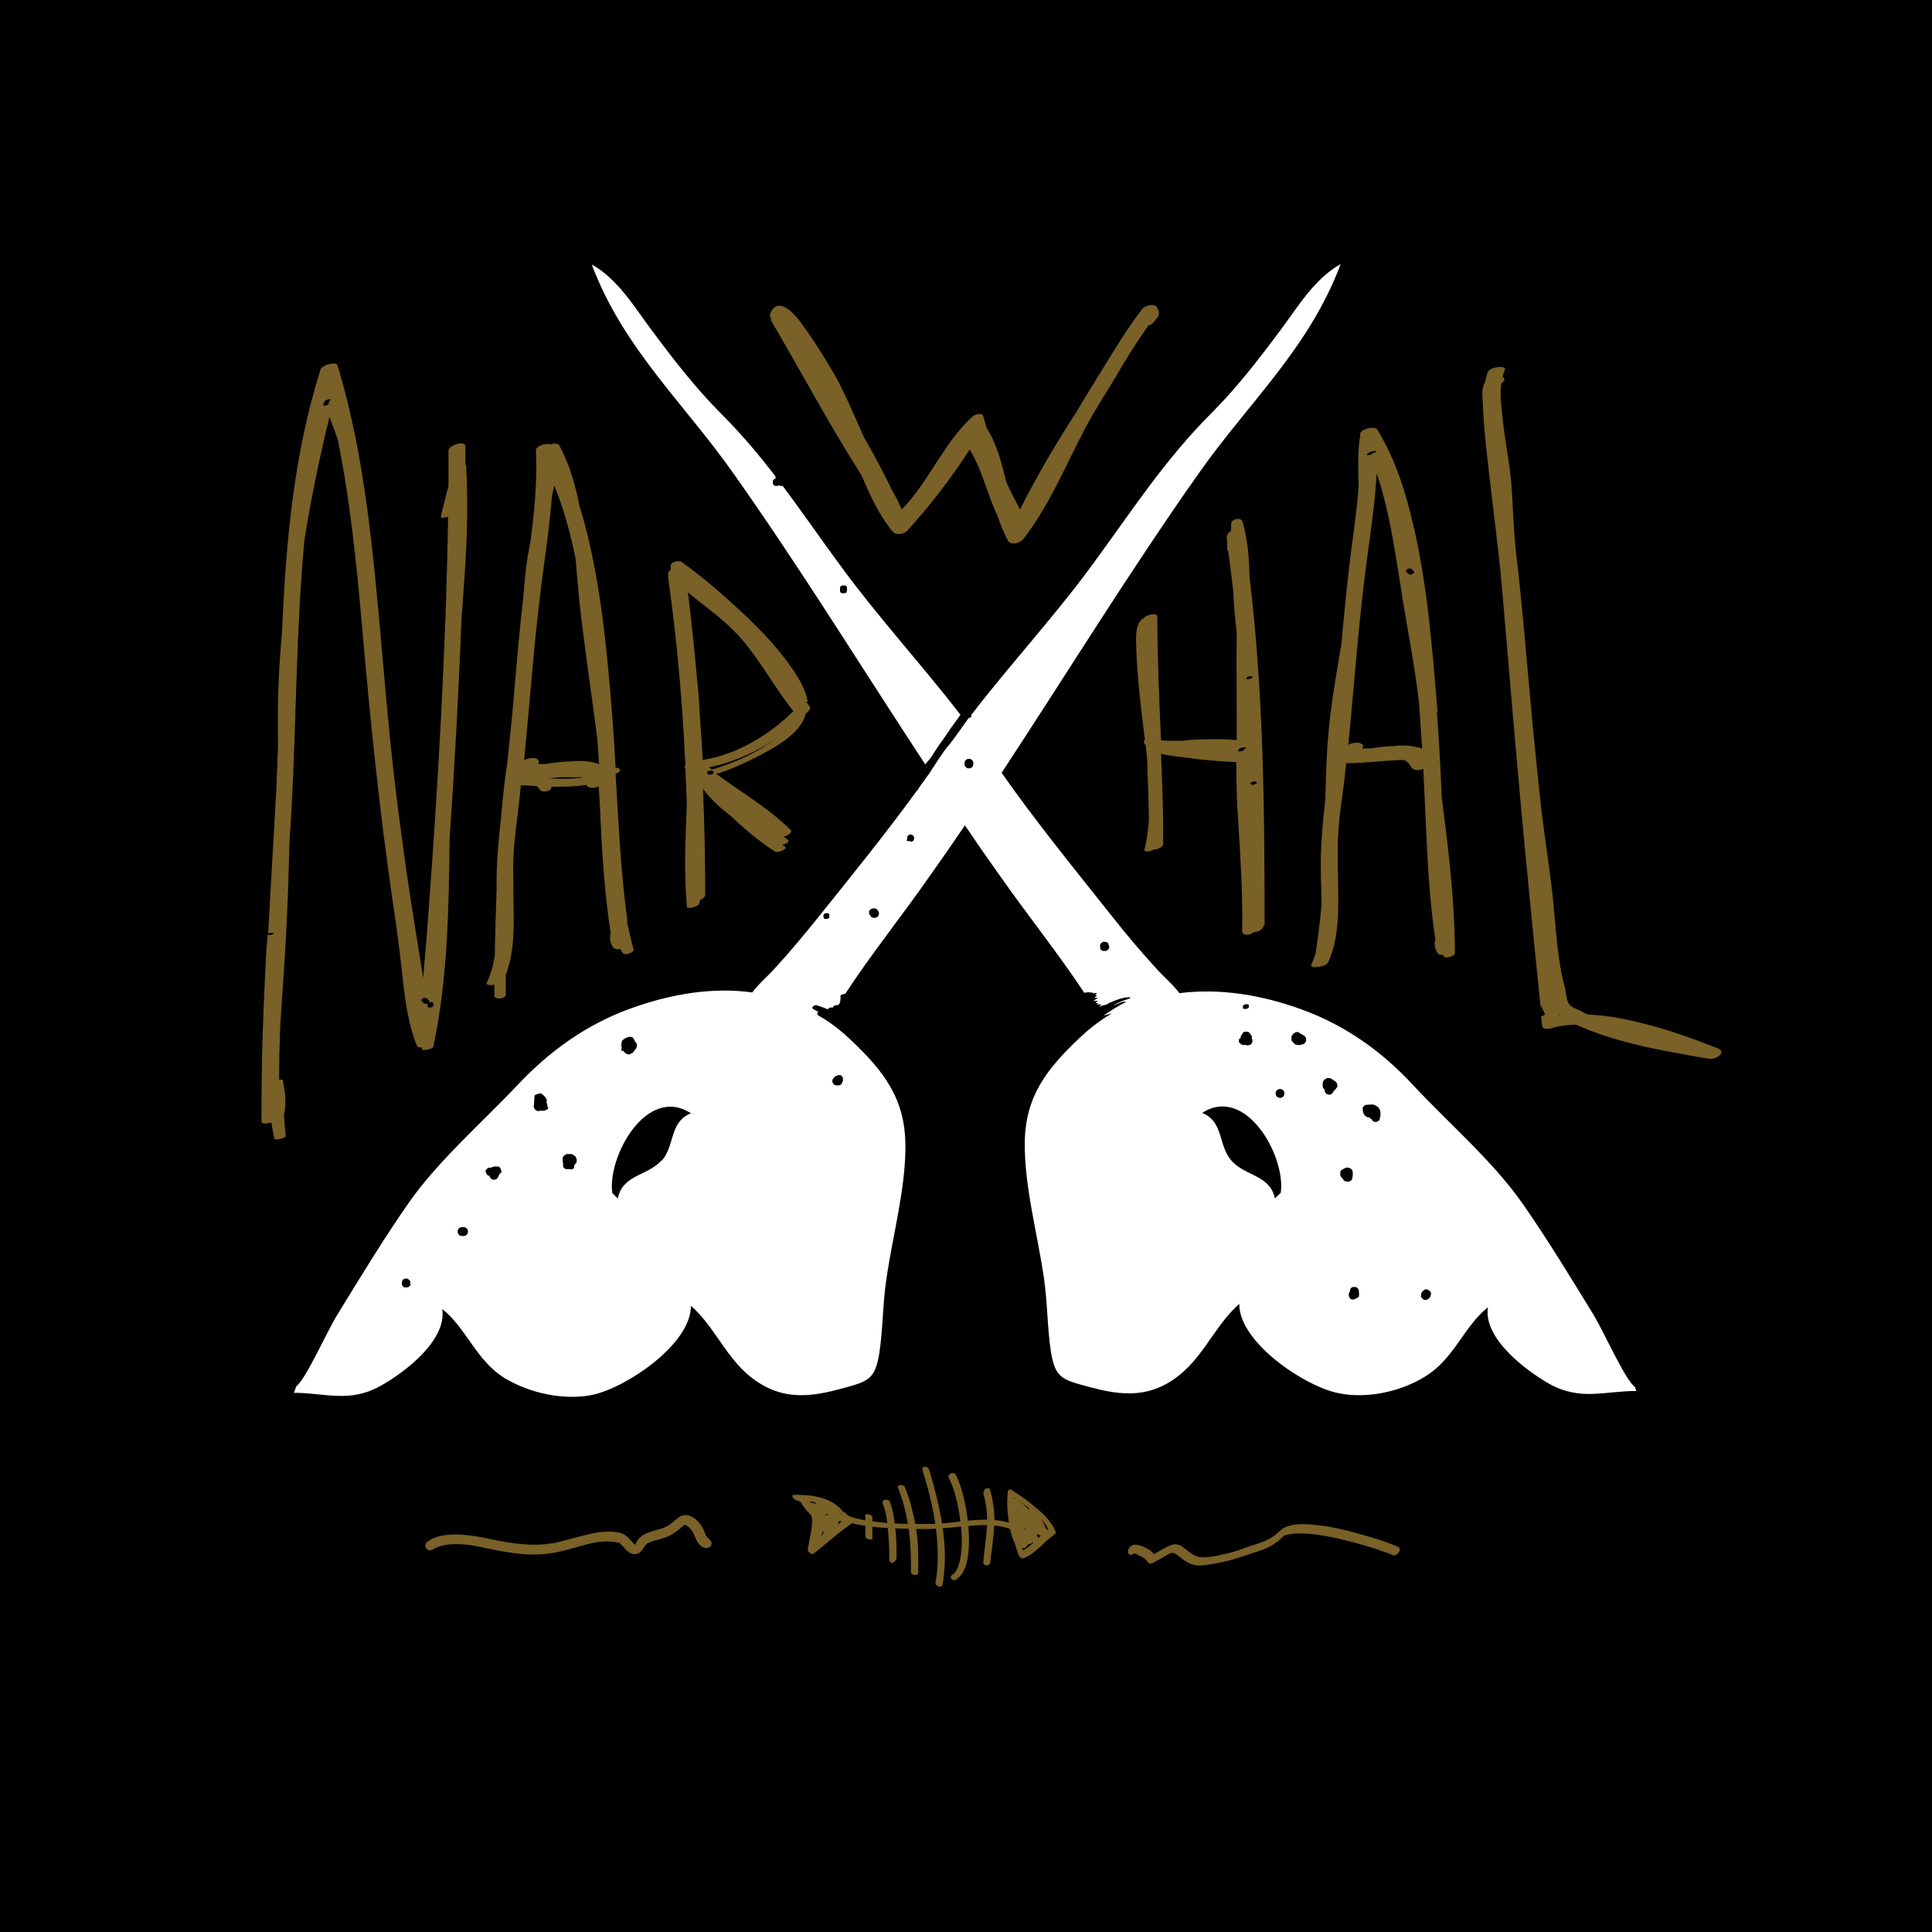 <?xml version="1.0" encoding="UTF-8"?>
<svg id="Layer_2" xmlns="http://www.w3.org/2000/svg" version="1.1" viewBox="0 0 526 526">
  <!-- Generator: Adobe Illustrator 29.6.1, SVG Export Plug-In . SVG Version: 2.1.1 Build 9)  -->
  <defs>
    <style>
      .st0 {
        fill: #fff;
      }

      .st1 {
        fill: #796127;
      }
    </style>
  </defs>
  <g id="Layer_1-2">
    <rect width="526" height="526"/>
    <g>
      <path class="st0" d="M225.8,275.5c0,0,.2,0,.2,0,0,0-.2,0-.2,0,0,0,0,0,0,.1Z"/>
      <path class="st0" d="M296.4,272h0s0,0,0,0h0Z"/>
      <path class="st0" d="M261.4,194.5c-10.4-13.5-22.1-26.2-32.3-40.1-5.6-7.6-10.6-14.9-16-22.1-.1,0-.3,0-.4,0-.2,0-.4,0-.6-.2,0,0-.1,0-.2.1,0,0,0,0,0,0,0,0,0,0,0,0,0,0-.2,0-.2.1h0c-.2,0-.3,0-.6,0,0,0-.2,0-.2-.1h0s-.2-.1-.2-.1h0c-.1-.1-.2-.3-.3-.5h0c0-.1,0-.2,0-.3h0c0-.2,0-.4.1-.5v-.2c.3-.1.4-.2.6-.2h0c0-.1,0-.3,0-.4,0,0,0-.2.1-.2h0s0,0,0,0c-4.5-5.9-9.4-11.7-14.9-17.2-6.9-6.9-13-14.8-18.8-22.6-4.6-6.1-9.2-14-16.4-18,8.6,22.9,25.2,37.8,38.8,57.2,18.1,25.6,34.7,52.6,52,78.9.5-.6,1-1.2,1.5-1.8.2-.2,2.1-3.4,3.1-4.6,1.6-2.4,3.3-4.8,5-7.1h0ZM230.6,160.6c0,.2,0,.3-.1.5v.2c-.3.1-.4.2-.6.2,0,0-.2,0-.3,0-.1,0-.3,0-.4,0-.1,0-.2-.1-.3-.2-.1,0-.2-.2-.2-.3,0-.1,0-.2,0-.4v-.3c0-.2,0-.3.1-.5v-.2c.3-.1.4-.2.6-.2,0,0,.2,0,.3,0,.1,0,.3,0,.4,0,.1,0,.2.1.3.2.1,0,.2.2.2.3h0c0,0,0,0,0,0v.3h0v.3h0Z"/>
      <path class="st0" d="M246.6,184.9c0,.2,0,.3-.1.5v.2c-.3.1-.4.2-.6.2,0,0-.2,0-.3,0-.1,0-.3,0-.4,0,0,0-.2,0-.2-.1-.2,0-.3,0-.3-.1v-.2s0,0,0,0c0-.1,0-.2,0-.4v-.3c0-.2,0-.3.1-.5v-.2c.3-.1.4-.2.6-.2,0,0,.2,0,.3,0,.1,0,.3,0,.4,0,.1,0,.2.1.3.2.1,0,.2.2.2.3,0,.1,0,.2,0,.4v.3h0Z"/>
      <path class="st0" d="M445.2,377.7c-2.7-1.9-8.5-15-11.2-19.5-6.2-10.1-12.8-21-19.6-30.7-8-11.4-20.1-21.8-29.6-32-8.6-9.3-18.6-16.4-30.5-20.7-11-4-22.4-5.8-33.2-4.4-1.4-2-4.4-4.6-6.1-6.5-4.3-4.7-8.3-9.4-12.3-14.5-10-12.6-20.7-25.7-30-39,17.8-27.1,34.9-54.9,53.5-81.3,13.6-19.4,30.2-34.2,38.8-57.2-7.2,4-11.8,11.9-16.4,18-5.8,7.8-11.9,15.7-18.8,22.6-12.9,12.9-21.9,27-32.8,41.8-10.3,14-22.1,26.7-32.6,40.4,0,0,.1.2.1.3,0,.2-.3.4-.8.5-.3.4-4.2,6.1-5.9,8-.6.6-4.6,6.7-4.6,6.8-.9,1.2-1.7,2.4-2.6,3.6-.3.4-.6.9-.8,1.3,0,0-.1,0-.2.1-8.4,11.6-17.6,22.9-26.4,33.9-4.1,5.1-8,9.8-12.3,14.5-1.7,1.9-4.7,4.5-6.1,6.5-10.8-1.5-22.2.4-33.2,4.4-11.9,4.3-21.9,11.5-30.6,20.7-9.6,10.2-21.6,20.6-29.6,32-6.8,9.7-13.4,20.6-19.6,30.7-2.8,4.5-8.5,17.5-11.2,19.5-.2.6-.3,1.1-.6,1.7,8.7,0,15.2,2.9,23.8-2,6.6-3.7,17.9-12.4,16.6-20.8,6.6,5.2,9.2,14,17,18.8,6.8,4.1,16,6.1,23.7,4.6,9.1-1.8,27.1-13.8,27-24.3,7.5,6.6,10.2,16.5,19.9,21.8,6.7,3.7,13.5,2.8,20.6.9,7.7-2.1,9.6-2.4,10.8-9.8,1-6.6.9-13.4,1.9-20,1.7-12,5.3-24.7,5.2-36.7-.1-12.6-5.9-20.1-14.9-28.6-2.3-2.2-4.7-4.1-7.2-5.7,0,0,0,0,0,0-.4-.2-.8-.5-1.2-.7-.2-.1-.6-.3-.7-.6,0-.3.1-.5.3-.6-.4-.2-.8-.5-1.3-.7-.9-.5.2-1.3.9-1.1,1,.3,2,.7,3,1.1,0,0,0,0,0,0,0-.2.4-.5.8-.5.2,0,.4,0,.6,0h0c0,0,0-.1,0-.2.3-.4.9-.5,1.5-.5.1-.2.3-.5.4-.7.1-.6.2-1.1.1-1.7,0-.4.9-.6,1.3-.6,7.2-11,15.3-21,23.1-32.2,3.2-4.5,6.4-9.1,9.5-13.7,3.1,4.6,6.3,9.2,9.5,13.7,7.8,11.1,15.8,21,23,31.9.7-.2,1.5-.2,2.4,0,.1,0,.2.1,0,.2,0,0,0,0-.1,0,.4-.1,1.4-.3,1.1,0-.2.1-.3.3-.5.4.4,0,.7,0,.5.1-.2.2-.4.5-.7.7.2,0,1.3-.2.9,0-.4.4-1.7,1-.6.8.1,0,.9-.1.5.2s-.2.2-.4.4c.5,0,1,0,.6.2-.1,0-.2.2-.4.2,0,0,.2,0,.2,0,.2,0,1.5-.3.9.2,0,0,0,0,0,0,0,0,0,0,0,0-.1.1-.2.2-.3.4.2-.1.5-.2.7-.3,0,0,.7-.2,1-.2,1.6-.9,3.4-1.6,5.2-2,.2-.1.3-.1.1,0,.4,0,.8-.1,1.1-.1.9,0,0,.4-.3.5-1.3.4-2.6.9-3.8,1.6.1,0,.3,0,.3,0,.3-.2.6-.3.7-.3.4-.2.8-.4,1.2-.5.4-.1,1.6-.2.7.2-2.1,1-3.9,2.3-5.8,3.5l2.3-.6c-3,1.8-6,4-8.8,6.7-9,8.5-14.8,16-14.9,28.6-.1,12,3.5,24.8,5.2,36.7,1,6.6.9,13.4,1.9,20,1.2,7.4,3,7.7,10.8,9.8,7.1,1.9,13.9,2.8,20.6-.9,9.6-5.3,12.4-15.2,19.9-21.8-.1,10.5,17.9,22.5,27,24.3,7.8,1.6,17-.4,23.7-4.6,7.8-4.8,10.4-13.5,17-18.8-1.3,8.4,10,17,16.6,20.8,8.5,4.8,15.1,2,23.8,2-.2-.6-.4-1.1-.6-1.7h0ZM111.9,349.6c0,.1-.1.3-.2.4,0,0-.1,0-.2.1,0,0,0,0,0,0,0,.1-.2.2-.3.3,0,0,0,0,0,0-.1,0-.2.1-.3.1,0,0,0,0,0,0-.3,0-.4,0-.7,0,0,0-.2,0-.3-.1h0s-.2-.2-.2-.2h0c-.1-.1-.3-.4-.3-.5,0-.1,0-.2,0-.3,0-.2,0-.3.1-.5,0,0,0-.1,0-.2,0,0,.1-.2.2-.3,0,0,0,0,0,0,0,0,0,0,0,0,0,0,.2-.1.3-.2,0,0,0,0,0,0,0,0,0,0,0,0,0,0,0,0,0,0,.1,0,.2-.1.3-.1,0,0,0,0,0,0,0,0,0,0,0,0,.1,0,.2,0,.3,0h0c.2,0,.4,0,.6.2l.2.2c.2.1.2.3.3.5v.3c0,.2,0,.3,0,.5h0ZM126.2,336.5h-.4c-1.6,0-1.6-2.4,0-2.4h.4c1.6,0,1.6,2.4,0,2.4ZM136.6,319.1c-.1.9-.3,2.1,0,0,0,0-.1.1-.3.3,0,0-.2.1-.3.2,0,.2-.1.4-.3.6,0,.2-.2.5-.3.6-.2.2-.6.4-.9.4s-.6-.1-.9-.4c0,0-.2-.2-.2-.3,0,0,0,0,0,0,0,0-.1,0-.1-.1,0-.1,0-.2,0-.3h0c0,0-.1,0-.2,0-.2,0-.3-.1-.4-.2.2.2,0,0-.1-.1l-.2-.2v-.3c-.1,0-.2-.3-.2-.3v-.3s.2-.3.2-.3c0,0,.2-.2.2-.2,0,0,.2-.1.2-.2.1,0,.2-.1.3-.1,0,0,0,0,0,0,.2,0,.3,0,.5,0s0,0,.1,0h0c.3-.2,1-.4,1.3-.3.2,0,.4,0,.6,0h.3c0,.1.2.3.2.3l.2.2v.3c.1,0,.2.3.2.3,0,0,0,.3,0,.6,0,0,0,0,0,0h0ZM149.3,301.5c0,.3-.3.6-.6.7-.2,0-.4.2-.6.2s-.4,0-.6,0c-.1,0-.2,0-.4,0-.2,0-.3.1-.5.1-.3,0-.6-.1-.9-.4-.2-.2-.4-.6-.4-.9s0-.3.1-.5c0-.6,0-1.2.1-1.8,0-.2,0-.3,0-.5.1-.3.5-.5.8-.5,0,0,.1-.1.2-.1.1,0,.3-.1.5-.1.2,0,.4,0,.6.2.5.4,1,.8,1.2,1.4s0,.4,0,.6v.2c0,.1,0,.2.1.3,0,0,0,0,0,0,.1.3.2.6.1.9h0ZM157,316.2s0,0,0,.1c0,.2-.1.4-.3.5-.1.2-.2.3-.4.5,0,.1,0,.2,0,.4.1.6-.8.8-1.3.6h0c-.1,0-.2,0-.3,0,0,0-.2,0-.3,0-.1,0-.2,0-.3,0-.2,0-.4-.2-.5-.3l-.2-.2c0-.1-.1-.3-.1-.5,0-.1,0-.3,0-.4,0,0,0-.1,0-.2,0-.1,0-.2-.1-.3,0,0,0,0,0,0,0,0,0-.1,0-.1,0-.1,0-.3,0-.5h0c0-.2,0-.4,0-.5,0,0,0,0,0,0,0-.1,0-.3.2-.4,0,0,0,0,0,0,0-.1.1-.2.2-.3,0,0,0,0,0,0,0,0,.2-.2.3-.2.1,0,.2-.1.4-.2,0,0,0,0,.1,0,.1,0,.3,0,.4,0h.2c.1,0,.3,0,.4,0,0,0,0,0,.1,0,0,0,0,0,.1,0,.1,0,.3.1.4.2,0,0,.1,0,.2.1.1.1.3.2.4.3,0,0,.2.2.2.3,0,.1.1.2.2.4,0,0,0,0,0,.1,0,.1,0,.3,0,.4s0,.3,0,.4h0ZM169.2,283.6c.2-.3.5-.6.8-.8.4-.2.8-.4,1.2-.5.4-.1.9,0,1.2.3.2.3.4.6.4.9.3.2.5.5.6.9,0,.4,0,.7-.2,1-.1.2-.2.3-.4.5,0,0-.1.2-.2.3-.2.3-.4.5-.7.6,0,0,0,0,0,0,0,0-.1.1-.2.1-.3.2-.6.2-.9.1-.2,0-.3-.1-.4-.2-.1,0-.2-.2-.3-.3,0,0,0,0,0,0,0,0-.1,0-.1,0-.1-.1-.2-.2-.3-.4-.2,0-.6,0-.6-.1,0-.2.1-.5.2-.7-.2-.5-.2-1,0-1.5h0ZM180.1,315.9c-3.7,4.3-10.6,3.8-11.9,10.4l-1.5-1.5c-1.4-9.9,9.4-29.5,21.4-21.7-5.9,2.4-4.3,8.7-7.9,12.9h0ZM227.2,293.1c.2,0,.3-.1.5-.2,0,0,.1,0,.1,0,0,0,0,0,0,0,.2-.1.4-.2.6-.2.1,0,.2,0,.3,0,.2,0,.4.2.5.3,0,0,.1.2.2.2,0,.1.1.3.1.5,0,.2,0,.3,0,.5,0,.2-.1.3-.2.4,0,0,0,0,0,0,0,0,0,0,0,.1,0,.2-.1.3-.2.4,0,.1-.2.2-.3.3-.1,0-.3.1-.4.1-.2,0-.3,0-.5,0,0,0-.1,0-.2,0-.1,0-.2-.1-.4-.1,0,0,0,0,0,0-.1,0-.2-.1-.3-.2-.2-.2-.4-.5-.4-.9s.3-.9.7-1.1h0ZM225.8,249.6c0,.4-.5.6-.9.6-.4,0-.7-.1-.7-.5v-.5c0-.4.5-.6.9-.6.4,0,.7.1.7.5v.5ZM239.1,249.4c0,0-.1.2-.2.2-.1.1-.2.2-.4.2-.1,0-.3.1-.5.1-.2,0-.3,0-.5-.1,0,0-.1,0-.1-.1-.2,0-.3,0-.3-.2h0l-.2-.3c-.1-.1-.2-.3-.3-.5,0-.1,0-.2,0-.3,0-.2,0-.4.2-.6,0,0,.1-.2.2-.2.1-.1.2-.2.4-.2.1,0,.3-.1.5-.1.2,0,.3,0,.5.1.1,0,.3.1.4.2h0c0,.1.2.2.2.3.1.1.2.3.3.5,0,.1,0,.2,0,.3,0,.2,0,.4-.2.6ZM247.9,229c-.1,0-.3,0-.4,0-.3,0-.6,0-.6,0v-.3c0,0,0-.1.1-.2-.1-.6.1-1.3.9-1.3,1.3,0,1.3,2,0,2h0ZM265,208c0,1.6-2.4,1.6-2.4,0v-.2c0-1.6,2.4-1.6,2.4,0v.2ZM302,257.5v.3c0,.2,0,.4-.2.6l-.2.2c-.1.1-.3.2-.5.3h-.3c-.2,0-.3,0-.5,0-.1,0-.2-.1-.3-.2-.1,0-.2-.1-.4-.2,0,0,0-.1,0-.2,0,0,0,0,0,0,0-.1-.1-.3-.1-.5v-.3c0-.2,0-.4.2-.6l.2-.2c.1-.1.3-.2.5-.3.1,0,.2,0,.3,0,.2,0,.3,0,.5.1.1,0,.3.1.4.2.1.1.2.2.2.4,0,.1.1.3.1.5h0ZM338.4,273.9c0-.3.7-.5.9-.5.3,0,.7,0,.7.3v.5c0,.3-.7.5-.9.5-.3,0-.7,0-.7-.3v-.5ZM337.8,282.5c0-.1,0-.2,0-.3,0-.1.1-.3.2-.4,0,0,.2-.1.2-.2h0s0,0,0,0c0,0,0,0,0-.1,0,0,.1-.2.2-.3s.2-.2.2-.2c0,0,.2-.1.3-.1,0,0,.2,0,.3,0s.2,0,.4,0c.3,0,.5.2.7.5,0,0,.2.1.2.2,0,.1.2.2.3.4,0,0,0,.1,0,.2,0,0,0,.1,0,.2,0,0,0,.2,0,.3.1.2.2.4.2.7,0,.3-.1.6-.4.9-.1.1-.2.2-.4.2-.1,0-.3.1-.5.1-.2,0-.3,0-.5-.1h-.1s-.3,0-.3,0c0,0-.1,0-.2,0s-.1,0-.2,0,0,0,0,0c-.4-.1-.7-.3-.9-.6,0,0,0,0,0,0-.1,0-.2-.2-.2-.3h0c0,0,0-.2,0-.3,0-.1,0-.2,0-.3h0ZM348.6,324.8l-1.5,1.5c-1.3-6.5-8.3-6.1-11.9-10.4-3.6-4.2-2-10.5-7.9-12.9,11.9-7.7,22.8,11.8,21.4,21.7h0ZM348.5,298.9c-1.6,0-1.6-2.4,0-2.4s1.6,2.4,0,2.4ZM355.5,283.5c0,.2-.1.3-.2.4,0,0-.1.2-.2.2-.1.1-.2.2-.4.2h0c-.2,0-.5.2-.7.2-.2,0-.3,0-.5,0,0,0-.1,0-.2,0-.2,0-.3,0-.5-.1-.1,0-.3-.1-.4-.2,0,0,0-.1-.1-.2,0,0,0,0,0,0-.2-.2-.3-.3-.5-.5-.1-.1-.2-.3-.2-.5,0-.1,0-.3,0-.5,0-.2,0-.4.2-.6.1-.2.2-.4.4-.5.3-.3.8-.5,1.2-.4.2,0,.4.2.5.3.4.2.8.5,1.2.7.1,0,.2.2.3.3.1.1.2.2.2.4,0,.2,0,.4,0,.6h0ZM364,295.9c0,.1-.1.3-.2.4-.2.3-.5.6-.8.9,0,0-.1.1-.1.2-.1.3-.4.5-.7.6-.3.1-.6,0-.9-.1-.3-.1-.5-.4-.6-.7,0-.1,0-.3,0-.4-.3-.3-.5-.6-.6-1,0-.2,0-.4,0-.6,0-.3,0-.6.2-.9.1-.2.3-.4.5-.5s.4-.3.7-.3c.3,0,.5,0,.8.1.4.2.8.5,1.2.8.3.2.5.5.6.9,0,.2,0,.5,0,.8h0ZM366.3,321.6c-.1,0-.3-.1-.4-.2-.1-.1-.2-.2-.2-.4,0,0,0,0,0,0-.2-.1-.4-.3-.5-.5-.1,0-.2-.2-.2-.3,0-.1-.1-.2-.1-.3,0-.1,0-.3,0-.4s0,0,0-.2c0-.2,0-.3.1-.5,0,0,.1-.2.2-.2,0,0,.2-.2.3-.2.2-.1.4-.2.5-.3.3-.1.6-.3.9-.2.2,0,.5,0,.7.2.1,0,.2.1.3.2s0,.1.1.1c0,0,0,0,.1.1.1.2.2.5.2.8,0,.2,0,.4,0,.6,0,.2,0,.4-.1.6h0c0,.3,0,.5-.2.7,0,0-.1.2-.2.2-.1.1-.3.2-.5.3-.1,0-.2,0-.3,0-.2,0-.3,0-.5-.1ZM370,352.7v.3h-.1s0,0-.1.1c-.1.2-.1.2-.3.3-.2.1-.4.1-.5.2-.1,0-.2.2-.4.2-.1,0-.2,0-.3,0-.2,0-.4,0-.6-.2,0,0-.2-.1-.2-.2-.1-.1-.2-.2-.2-.4,0-.1-.1-.3-.1-.5,0-.2,0-.3.1-.5,0-.1.1-.2.2-.3h0s0,0,0,0h0c0-.3,0-.4.1-.6,0-.1.1-.3.2-.4,0,0,.2-.1.2-.2.1,0,.2,0,.3-.1.1,0,.3,0,.5,0,0,0,.1,0,.1,0,.2,0,.4,0,.6.2l.2.2c.1.1.2.2.2.4,0,.1.1.3.1.5,0,0,0,.1,0,.2,0,0,0,0,0,0,0,.1,0,.3,0,.3h0v.3s0,0,0,0ZM375.7,304.6c0,.3-.3.5-.6.7-.3.2-.6.2-.9.1-.3,0-.6-.3-.7-.6,0,0,0,0,0-.1-.3,0-.5-.2-.7-.5-.1,0-.2,0-.4,0-.3-.1-.5-.2-.7-.4-.1-.1-.3-.3-.4-.5-.2-.4-.3-.9-.3-1.4s.1-.5.3-.7c0-.1.2-.2.3-.3.1,0,.2,0,.3-.1.5,0,1-.1,1.5-.1.5,0,.9.1,1.3.4.4.2.7.5.9.9.4.8.3,1.8,0,2.7h0ZM389.5,352.9c-.3.5-.7,1-1.4,1s-.7-.2-.9-.5c-.2,0-.4-.3-.3-.6h0c0-.3,0-.5.1-.8.1-.2.3-.4.5-.6,0,0,0,0,0,0h0c.5-.5,1.1-.5,1.6,0,.5.3.7.9.3,1.5h0Z"/>
      <path class="st0" d="M386.4,327.2c-.2,0-.4,0-.6-.2,0,0-.2-.1-.2-.2,0,0-.1-.2-.1-.2,0,0-.1,0-.1,0-.2,0-.4,0-.6-.2,0,0-.2-.1-.2-.2-.1-.1-.2-.2-.2-.4,0-.1-.1-.3-.1-.5h0c-.1,0-.2-.2-.3-.3,0,0,0-.1,0-.2.1-.1.2-.2.3-.3,0,0,0,0,0,0,0-.1,0-.2,0-.3,0-.1.1-.3.2-.4,0,0,0,0,0-.1s0,0,0-.1c0-.1.2-.2.3-.3.1-.1.3-.2.4-.3,0,0,.1,0,.2-.1.1,0,.3-.1.5-.2.2,0,.3,0,.5,0,.1,0,.3,0,.4,0,0,0,0,0,0,0s0,0,0,0c.1,0,.2.1.4.2.1,0,.3.2.4.3.1.1.2.2.3.4,0,0,0,.1.1.2,0,.1.1.3.2.5,0,.1,0,.3,0,.4h0c.1.2.1.2,0,.4,0,0,0,0-.1,0,0,0,0,.1,0,.2,0,0,0,.2,0,.3,0,.2-.1.4-.2.5-.1.2-.2.4-.4.5,0,.1-.2.2-.3.3-.1.1-.3.2-.5.3-.1,0-.2,0-.3,0h0Z"/>
    </g>
    <g>
      <g>
        <path class="st1" d="M468.1,285.6c-7.5-3-15.1-5.7-23-7.5-4.1-1-8.5-1.7-12.8-1.9-.7-.3-1.4-.6-2-1-.9-.5-2.5-.9-3.1-1.8-.8-1.2-.8-3.4-1.2-4.7-2-7.5-2.3-15.2-3.1-22.9-.8-8.3-2.2-16.6-3.2-24.9-.9-8.1-1.7-16.3-2.5-24.4-1.5-15.8-2.7-31.7-4.6-47.4-.1-1.8-.3-3.5-.4-5.2-.4-5.2-.4-10.5-1.1-15.7-.6-4.8-1.5-9.5-2-14.3-.3-3-.8-6.3-.4-9.4.5-.4,1.5-1.4.4-1.8,0,0,0,0,0,0,.1-.7.3-1.3.6-1.9.6-1.5-4.1-1-4.7.6-.3.9-.5,1.8-.7,2.7,0,0,0,0,0,0-1,1.5-.7,3.8-.6,5.5.2,6.4,1,12.9,1.7,19.2,1.1,9.2,2.2,18.3,3.2,27.5,0,.7.1,1.5.2,2.2,2.2,25.7,4.3,51.4,6.8,77,1.2,12.8,2.5,25.5,3.8,38.3.1,0,.2.1.2.2,0,.1,0,.2,0,.3,0,0,0,0,0,0h0c.2,0,.6,0,.4.3,0,0-.1.1-.2.2.1,0,.2,0,.3.2.2.4.4.7.5,1.1.1.2-.5.5-1,.6,0,.9.2,1.8.3,2.7.1,1,2.2.7,2.6.5,2.1-.6,4.3-.9,6.6-.9.5.2,1,.4,1.4.6,3.5,1.5,7.1,2.7,10.7,3.7,7.8,2.2,15.7,3.5,23.7,4.9,1,.2,2.3,0,3.1-.7.5-.4,1.2-1.3.2-1.7h0ZM424.4,276.7c0-.1,0-.2,0-.3.1,0,.3.2.4.2-.1,0-.2,0-.4,0h0Z"/>
        <path class="st1" d="M126.7,126.6c0-1.7,0-3.4,0-5.1s-4.6-.3-4.6,1.2c0,3.2,0,6.5,0,9.7-.8,2.7-1.4,5.5-2.1,8.3,0,.4,1.1.3,2,0-.6,36.2-2.7,72.4-5.4,108.5-.4,5.7-.9,11.4-1.4,17-1.5-9.5-3.1-19.1-4.5-28.7-1.2-8.7-2.4-17.4-3.4-26.1-2.8-24.2-4.1-48.7-7.3-72.8-1.8-13.2-4.2-26.3-8.1-39.1-.4-1.3-4.3,0-4.6,1-7.3,23-9.5,47.3-10.5,71.4-.4,4.3-.7,8.5-.9,12.8-.3,6.1-.3,12.1-.2,18.1-.2,4.2-.3,8.4-.5,12.7-.7,12.9-1.5,25.8-2.2,38.6.3-.1.5-.1.8-.1h.5c.3,0,.3.2,0,.3-.3.2-.7.3-1.1.3h-.4c0,.9,0,1.8-.2,2.8-.9,16-1.5,32-1.4,48,0,.6,1.4.6,2.7.2.2,1.5.5,3,.8,4.4.1.6,3.2-.1,3.1-.8-.2-1.9-.4-3.8-.5-5.7.8-3.1.3-6.3-.3-9.4,0-.2-.4-.2-1-.2,0-.8,0-1.6,0-2.5,0-4.1.2-8.1.3-12.2.2-3,.4-6,.6-9,1-13.5,1.6-27,1.9-40.5.2-3.3.4-6.5.6-9.8,1.3-24.3,1.2-48.7,3.5-73,1.8-11.2,4.1-22.4,6.8-33.4.8,2.1,1.6,4.2,2.3,6.4,3.4,16.8,5.1,34,6.6,51,2.2,25.4,4.8,50.6,8.5,75.8,1,6.4,1.8,12.9,2.5,19.3.7,6.3,1.5,12.7,3.9,18.7.2.4.7.5,1.4.5,0,.2,0,.3,0,.5,0,.5,2.9-.1,3.1-.7,0,0,0,0,0-.1h0c3.9-18.5,4.2-37.4,4.4-56.2,1.4-20.4,2.5-40.8,3.3-61.2.2-1.7.3-3.5.4-5.2.9-11.9,1.5-23.7.8-35.6,0-.1-.2-.2-.3-.2h0ZM89.4,108.4c0,0,0,0,0,.2,0,0,0,0,0,0,0,0,0-.1,0-.2h0ZM89.8,109.1c-.2.2-.3.5-.3.8,0,.5-1.5.7-1.5.4,0-.6.3-1,.7-1.3.3-.2.8-.3,1.1-.3,0,0,.2,0,.3.1,0,0-.1.2-.2.2ZM118,273.8c0,.3-.6.5-.9.5-.3,0-.7,0-.7-.4v-.5c0,0,0-.1,0-.2h0c-.3.2-.8.1-1.1-.1-.2-.2-.3-.4-.5-.5-.3-.3.1-.7.4-.8.3-.2.8-.1,1.1.1l.5.5c.2.2,0,.4,0,.6.2-.1.4-.1.5-.2.3,0,.7,0,.7.4v.5h0Z"/>
        <path class="st1" d="M219.9,191.1c-.5-3.6-2.9-7.2-4.8-9.9-4.1-5.8-9.2-10.9-14.4-15.7-4.8-4.4-9.8-8.7-15.1-12.5-.7-.5-3-.1-3,1,0,.4,0,.8,0,1.2-.6.4-.9.9-.6,1.3-.1.2-.1.5-.1.7,2.4,16.9,3.9,34,4.7,51.1-.2.3-.3.6,0,.9.1,3.2.3,6.4.4,9.6-.4,9.4-.8,18.7,0,28,0,.8,1.9.2,2.1.1,1.5-.5,1.3-.9,1.5-1.9.8-.3,1.5-.9,1.4-1.5,0-9.6-.2-19.1-.6-28.7,2.1,2.8,4.6,5.1,7.4,7.2,3.8,3.6,7.8,7,12.1,9.8.9.6,3.6-.7,2.9-1.2l-.8-.6c1-.2,2.1-.8,1.5-1.3-.4-.3-.7-.6-1.1-.9,1.3-.4,2.5-1.3,1.8-1.9-6.1-6-13.4-10.2-20.2-15.2,3.8-1.1,7.6-2.9,10.8-4.5,4.6-2.4,11.9-6.1,13.5-11.6,0,0,0-.2,0-.2.3-.3.6-.6.8-.8.4-.4.7-.8.3-1.3-.3-.4-.6-.8-.9-1.2h0ZM193.5,210.9h-.3c-1.1,0-.8-1.1.1-1.1h.3c1.1,0,.8,1.1-.1,1.1ZM209.1,202.6c-3.2,2.1-6.6,3.8-10.2,5.2-1.6.6-3.4,1.3-5.1,1.7-.3-.2-.5-.4-.8-.6,6.2-1.2,12.3-3.9,17.8-7.4-.6.4-1.1.8-1.7,1.1h0ZM191.3,206.8c-.2-4.2-.5-8.3-.8-12.5-.1-2.7-.3-5.4-.6-8.1-.7-8.3-1.6-16.6-2.6-24.9,3.6,3,7.5,5.7,10.9,8.9,7.4,6.7,11.6,15.7,17.8,23.4-6.5,6.5-15.5,11.9-24.7,13.3h0Z"/>
        <path class="st1" d="M416.2,271.3s0,0,0,0h0Z"/>
        <path class="st1" d="M170.8,250.6c-1.8-13.2-2.4-26.6-3.2-39.9.2-.1.4-.2.6-.3,1.3-.8.3-1.4-.6-1.4-.2-4.2-.5-8.4-.8-12.6-1.3-16.8-2.8-33.8-6.7-50.2-.7-2.8-1.4-5.6-2.3-8.3-1.1-5.7-2.7-11.4-5.5-16.6-.3-.6-1.4-.7-2.3-.3-1.3-.5-4.2.4-4.1,1.7.4,8.3-.4,16.6-1.5,24.9-.2,1.2-.5,2.4-.7,3.7-.6,3.6-.9,7.3-1.2,11-.8,7.1-1.5,14.2-2.1,21.4-.6,7.8-1.4,15.5-2.2,23.3-.2,1.6-.5,3.3-.7,4.9-.4,3.6-.8,7.1-1.1,10.7-.7,6.4-1.3,12.7-1.2,19.2v.5c-.2,6-.4,12-.5,18-.4,2.5-1.1,5-2.2,7.3-.3.6.9.7,2.1.5,0,1,0,2.1,0,3.1s3.1.8,3.1-.4c0-1.8,0-3.6,0-5.4,2.5-6.4,2.2-13.8,2.1-20.5,0-3.9-.2-7.8,0-11.7.2-4.9,1-9.8,1.5-14.6.2-1.6.4-3.2.5-4.8,1.4,0,2.8.1,4.2.2.4.2.8.6,1,1,.6,1.1,3.6.2,3.1-.8,0,0,0,0,0,0,3.2,0,6.4,0,9.5-.5.6,1,2.2,1,3.4.4.2,3.1.4,6.1.5,9.2.5,10.4,1.2,20.7,2.8,31-.1.1-.2.3-.2.5,0,1.2.1,2.1.8,3.1.3.5,1.1.6,2,.5.2.3.4.7.6,1,.5.9,3.3,0,3-1-.7-2.5-1.3-5-1.8-7.5h0ZM149.2,211.9c1.1,0,2.2-.2,3.3-.3,2,0,4,0,6,0,0,0,.1,0,.1.1-3,.4-6.2.4-9.4.2h0ZM155.8,207.3c-2.4,0-4.9.3-7.2.7-.7,0-1.4,0-2.1,0,0,0,0,0,0,0,1.1-1.8-2.2-2-3.8-1,1.7-17.5,2.9-35,5.3-52.4.9-6.6,1.8-13.2,2.3-19.8.2-.9.4-1.7.6-2.6,2.6,6.3,4.4,13.1,5.8,19.8.5,5.6.9,11.2,1.6,16.6,1.3,10.8,2.9,21.5,4.3,32.3.2,2.4.3,4.7.5,7.1-2.4-.8-4.7-.9-7.1-.8h0Z"/>
        <path class="st1" d="M391.4,194.1c-1.4-17.1-2.7-34.3-6.6-51.1-2.1-9-4.9-18-9.8-26-.7-1.2-4.7-.2-4.7,1.2,0,.3,0,.5,0,.8,0,0-.1.2-.1.2-.6,4.4-.4,8.9-.3,13.3-.4,5.2-1.1,10.4-1.8,15.6-1.2,9.1-2.1,18.2-2.9,27.3-1.4,8.3-2.9,16.6-3.6,25.1-.5,5.8-.6,11.6-.8,17.4-.7,6.3-1.3,12.6-1.2,19,0,3,.2,6.2.2,9.4-.4,4.4-.9,8.7-1.6,13,0,0,0,.1,0,.2-.3,1.1-.8,2.2-1.2,3.2-.5,1.1,4,.6,4.6-.7,3.1-6.7,2.8-14.7,2.7-21.9,0-4.1-.2-8.2,0-12.3.2-4.9,1-9.7,1.6-14.5.2-1.8.4-3.6.6-5.5,5.3,0,10.5-.8,15.7-.9.8.4,1.5.9,1.9,1.8.5,1.1,2.2,1.2,3.4.6.2,4.3.4,8.5.6,12.8.5,11.3,1,22.6,2.7,33.8-.1.1-.2.3-.2.5,0,1.2.1,2,.8,3.1.2.4.9.5,1.6.5v.3c0,.8,3.1.2,3.1-.8,0-14.3-1.8-28.5-3.6-42.7-.3-7.7-.7-15.3-1.3-22.9h0ZM383.3,154.9c.4-.2.8-.2,1.1.1s.4.4.5.5c.3.3-.1.7-.4.8-.4.2-.8.2-1.1-.1s-.4-.4-.5-.5c-.3-.3.1-.7.4-.8ZM372.1,123.8c.5-.7,1.5-1,2.4-1,.3,0,.3.2,0,.3-.2.1-.5.2-.8.3,0,0-.1,0-.1.1-.2.3-.6.3-.9.4,0,0-.8,0-.6-.1h0ZM380.2,203.1c-2.4,0-4.9.3-7.2.7-.7,0-1.4,0-2.1,0,0,0,0,0,0,0,1.1-1.8-2.2-2-3.8-1,1.7-17.4,2.9-34.9,5.3-52.3,1-7.2,2-14.4,2.4-21.6,1.4,3.8,2.3,7.8,3.2,11.7,1.7,7.9,2.8,15.9,4.1,23.9,1.5,9.2,3.3,18.2,4.3,27.4,0,.1,0,.3,0,.4.3,3.8.5,7.7.8,11.5-2.4-.8-4.7-.9-7-.8h0Z"/>
        <path class="st1" d="M416.3,271.3s0,0,0,0h0Z"/>
        <path class="st1" d="M304.1,102c2.5-4.2,5-8.3,7.8-12.3.3-.4.5-.7.8-1.1.5-.1,1-.4,1.4-.9,1.1-1.5,2-1.9,1-3.9-.7-1.4-3.4-.6-4.1.3-3.7,4.8-6.9,10-10.1,15.2-2.6,4.3-5.3,8.5-7.8,12.8-5.6,8.6-10.8,17.5-15.4,26.6-1.3-2.4-2.6-4.9-3.7-7.4-1.3-5.1-2.5-10.3-5.4-14.8-.3-1.1-.6-2.2-.9-3.2-.3-1.1-2.3-.4-2.8,0-8,7.2-11.9,17.8-19.4,25.4-.8-1.8-1.6-3.5-2.6-5.2-2.4-4.9-4.9-9.7-7.6-14.3-.3-.7-.6-1.3-.9-2-2.6-5.8-5-11.7-8.3-17.1-2.6-4.3-5.3-8.6-8.3-12.6-1.6-2.1-5.8-6.9-8-2.4-.3.7-.2,1.2.2,1.5-.2.2-.2.5,0,.8,8.2,14,15.9,28.4,24.6,42.1,2.3,5.4,4.7,10.7,8.4,15.2,1,1.2,3.2.7,4.1-.3,6.2-6.9,11.9-14.2,16.9-22,3.5,5.6,4.8,12.4,7.7,18.3.7,2.2,1.6,4.4,2.7,6.5.8,1.4,3.4.6,4.1-.3,7.1-9.1,11.5-19.9,16.8-30,2.7-5.2,5.9-10,8.9-15h0Z"/>
        <path class="st1" d="M344.3,251.9c0-31.6-.3-63.4-4.1-94.8-.1-5.1-.5-10.2-1.9-15.1-.4-1.3-3-.7-3.1.5,0,.7,0,1.4-.1,2.1-.7.4-1.2,1.1-1.1,1.9,0,.3,0,.6.1.8,0,.6,0,1.3,0,1.9,0,.4.1.6.3.9.5,3.8,1,7.5,1.4,11.3.1,3.6.5,7.3.9,10.9-.1,7.1,0,14.2,0,21.3,0,2.6,0,5.3,0,7.9-3-.3-6-.3-8.9-.2-1.9,0-3.8.1-5.8.4-2,0-4,0-5.9-.1-.5-11.3-1-22.6-1-33.8,0-1-3-.6-3.8.6-.1,0-.3.1-.4.2-2.2,1.8-1.5,6.6-1.5,9,.2,5.5.8,10.9,1.4,16.4.3,2.5.6,4.9.9,7.4-.3.3-.4.7-.1,1.1,0,.1.2.2.3.3.1,1.1.3,2.3.4,3.4.2,5.6.4,11.2.5,16.9-.2,2.7-.5,5.4-1.2,8.1-.2,1,1.6.7,2.5.1,1.1,0,2.6-.7,2.6-1.6v-2.5s0,0,0,0c0-7.3-.3-14.7-.6-22,0,0,0,0,0,0,2.7.7,5.7.9,7.8,1.2,4.2.6,8.5.9,12.7,1.1,0,5.3.1,10.6.5,15.8.6,10.1,1.3,20.1,1.1,30.2,0,1.4,2.3,1.2,3,.3,1.3,0,2.8-.7,2.8-1.9h0ZM338.9,203.9c0,0-.1,0-.2,0v.2c0,.4-1.5.6-1.6.4,0-.3,0-.5.4-.7.5-.3,1.1-.4,1.6-.3.4,0-.1.3-.2.4h0ZM339.7,184.9c-1,0,0-.8.6-.8h.3c1,0,0,.8-.6.8h-.3ZM340.7,213.6c-.1-.1-.2-.2-.3-.3-.2-.2,1.2-.8,1.5-.5.1.1.2.2.3.3.2.2-1.2.8-1.5.5Z"/>
      </g>
      <g>
        <path class="st1" d="M278.2,420.8c-1.3-1.9-1.7-4.5-2-6.6-.3-2.5-.4-5-.1-7.5l-1.1.3c2.1,1.4,4.2,2.8,6.1,4.4,1.8,1.5,3.7,3.3,4.6,5.6v-.9c-2.8,2-4.9,5.2-8.2,6.5l1.5.9c-1.5-4-2.7-8.9-1.2-13.1l-.8.2c2.6,1.2,4.4,3.7,6.2,5.8l.6-1c-1.3-.6-2.8-.8-4.1-1.4-.3-.2-.8-.3-1,0s.1.8.4,1.1c1.1,1,1.5,2.6,2.3,3.9v-1.1c-.6.2-1.2.4-1.9.4s-1.2-.2-1.9-.4l.8,1.4c1.2-1,2.4-2.1,4-2.6l-1.5-1.3c-.4.7-.9,1.4-1.7,1.7-.7.2-1.5.2-2.2.2l1.3,1.2c0-1.7.9-3.1,2.6-3.2l-1-1.6c-2,1.4-2.7-1.5-2.6-3h-1.3c1.8,1.5,2.7,3.7,3.5,5.7l1.4-.4c-.7-1-.8-2.3-1.1-3.4l-1.3.4c1.2.9,2.5,1.8,3.3,3.1l1.2-.6c-.4-.4-.7-.7-1.1-1.1-.3-.3-.8-.7-1.2-.5-.4.2-.2.8,0,1.1.1.1.3.3.4.5,0,0,.1.1.1.2q0,0,0,0l.2-.7h-.1c-.1,0-.4,0-.5,0-1.2-.1-.4,1.6.5,1.6.5,0,1.3.2,1.5-.4.2-.6-.6-1.4-1-1.8l-1.2.6c.5.5.9,1,1.4,1.5.5.5,1.8.3,1.2-.6-1-1.6-2.4-2.8-4-4-.4-.3-1.5-.6-1.3.4.4,1.5.7,3,1.6,4.3.5.7,1.8.7,1.4-.4-1-2.3-2.1-4.7-4.2-6.3-.4-.3-1.2-.6-1.3.1-.1,1.7.4,3.4,1.6,4.6,1.1,1.1,2.6,1.5,4,.6.8-.5-.4-1.6-1-1.6-2.3.2-3.5,2-3.5,4.2,0,.6.7,1.2,1.3,1.2.9,0,1.9,0,2.7-.3,1-.4,1.5-1.3,2-2.1.2-.3-.2-.8-.4-1-.3-.2-.7-.4-1-.3-1.6.6-2.9,1.7-4.2,2.8-.5.5.4,1.3.8,1.4.8.4,1.6.6,2.5.6.8,0,1.6-.3,2.4-.5.5-.1.2-.8,0-1.1-1-1.4-1.4-3-2.7-4.3l-.6,1.1c1.5.7,3,1,4.5,1.7.8.4,1.1-.5.6-1-2.2-2.6-4.4-5.3-7.5-6.8-.3-.1-.7,0-.8.2-1.6,4.4-.4,9.6,1.2,13.9.2.5.8,1.2,1.5.9,3.4-1.4,5.4-4.5,8.4-6.5.3-.2.3-.5.1-.9-1-2.5-3.1-4.5-5.1-6.2-2.1-1.8-4.4-3.4-6.7-4.9-.4-.3-1-.3-1.1.3-.3,2.6-.2,5.4.2,8s.9,5.2,2.4,7.3c.2.3.8.7,1.2.5.5-.2.2-.8,0-1.1h0Z"/>
        <path class="st1" d="M267.7,406.6c.9,3,1.2,6.1,1,9.2s-.7,6.2-1,9.4c-.1,1.3,1.8,1.3,1.9.1.4-3.3.9-6.5,1.1-9.8s-.2-6.5-1.1-9.8c-.3-1.2-2.1-.3-1.8.9h0Z"/>
        <path class="st1" d="M258.3,402.4c1.7,3.2,2.4,6.9,3,10.5.6,4,.9,8.2,0,12.1-.2.8-.4,1.6-.8,2.3-.2.4-.3.6-.5.8-.3.4-.3.4-.7.6-1.1.8.1,2,1.1,1.3,2.9-2,3.3-6.5,3.4-9.7.1-4.5-.5-9-1.6-13.3-.5-1.9-1.1-3.8-2-5.5-.5-1-2.4-.2-1.9.8h0Z"/>
        <path class="st1" d="M251.1,400.1c2.5,7.8,4.3,16.1,4.2,24.3,0,2.2-.2,4.3-.6,6.5-.2.9,1.7,1.6,1.9.5,1.5-8,.2-16.5-1.7-24.3-.6-2.3-1.2-4.6-1.9-6.9-.1-.5-.6-.8-1.1-.9-.4,0-.9.3-.8.8h0Z"/>
        <path class="st1" d="M244.5,405.1c1.9,4.7,2.9,9.9,3.3,14.9.1,1.7.2,3.4.2,5.1s.1,1.9,0,2.8l2,.2v-.5c0-.8-2-1-2,0v.5c0,.7,1.9,1,2,.2,0-.7,0-1.4,0-2.1v-2.8c0-4.1-.6-8.2-1.6-12.1-.5-2.2-1.2-4.4-2.1-6.5-.3-.7-2.2-.7-1.8.3h0Z"/>
        <path class="st1" d="M240.3,409.3c.9,2.1,1.2,4.4,1.4,6.7.3,2.6.4,5.3.4,8s2,1.2,2,0c0-2.7,0-5.5-.4-8.2-.2-2.3-.6-4.7-1.4-6.9-.4-1-2.4-.7-2,.4h0Z"/>
        <path class="st1" d="M235.6,412.4v6c0,.6,1.9,1,1.9.6v-6c0-.6-1.9-1-1.9-.6h0Z"/>
        <path class="st1" d="M278.9,414.5c-.5-.2-.8-1.4-.9-2-.2-1.1-.1-2.3,0-3.4h-1.4c2.1,1.4,3.7,3.4,5.6,5.1l.5-.9c-1.7-.7-3.2-1.9-4.2-3.4l-1.3.2c1.8,1.6,3.9,3,5.5,4.8l.7-.7c-2.5-1-4.8-2.5-6.4-4.7l-.5.8c2.1.7,3.7,2.6,4.9,4.4l1.3-.2c-1.2-.9-2.3-2-3.2-3.2l-1,.6c2.2,1.5,3.9,3.6,5.8,5.4l1-.6c-1.1-.7-2.4-1.1-3.7-.6s-2,1.8-2.5,3c-.3.7,1.3,1.7,1.7,1.1.6-1.1,1.3-2.1,2-3.2l-1.7-1.1c-.8,1.8-1.9,3.2-3.6,4.3l1.5,1.3c.6-.5,1.2-1.2,1.7-1.9l-1.7-1.1c-.2.3-.5.5-.8.8-.3.3-.4.8-.5,1.2l1-.2c.2,0-.2-.1-.1,0s-.2-.2-.1-.1c0,0-.2-.2-.3-.4-.2-.3-.3-.7-.4-1.1-.1-.9,0-1.8.3-2.6.3-.7.8-1.4,1.5-1.8s1.3-.1,1.8.3v-1c.5,0,.6.5.3.1,0-.1-.2-.2-.3-.3-.3-.3-.6-.5-.9-.7-.4-.1-1.3-.1-.9.5.8,1.2,1.8,2.3,2.9,3.3.4.3,1.8.7,1.3-.2-.9-1.8-1.4-3.8-1.9-5.7l-1.7-.3c1.1,2.2,2.6,4.2,3.3,6.5v-.4c-.3.3-.6.4-1.1.2-.4-.1-.8,0-.7.4,0,.5.7.8,1.1.9.8.3,1.6.2,2.3-.2.1,0,.2-.2.1-.4-.8-2.5-2.3-4.6-3.5-6.9-.2-.4-.7-.7-1.1-.7-.3,0-.7,0-.6.5.6,2.1,1.1,4.1,2.1,6l1.3-.2c-.9-.8-1.7-1.6-2.3-2.6l-.9.5c-.1,0-.4-.4-.2,0,0,0,.1.1.1.2.2.2.4.4.6.5.5.3,1,.5,1.5.4.6-.1.1-.8,0-1-1.6-1.3-3.8-1.9-5.3-.3-1.2,1.3-1.6,3.5-1,5.1.4,1.2,1.3,2.1,2.4,2.6.3.1.9.2,1-.2.1-.9.7-1.1,1.2-1.7.4-.6-1.2-1.6-1.7-1.1s-1,1.2-1.5,1.6c-.6.5.9,1.6,1.5,1.3,1.7-1.1,3-2.5,3.8-4.5.3-.7-1.3-1.7-1.7-1.1-.7,1.1-1.4,2.1-2,3.2l1.7,1.1c.6-1.4,2.1-3.8,3.9-2.5.2.2.8.4,1,.2s.1-.6,0-.8c-2.1-2.1-4.1-4.4-6.6-6.1-.6-.4-1.6-.3-1,.6,1,1.4,2.2,2.5,3.5,3.5.3.2.7.5,1.1.4.3,0,.4-.4.2-.6-1.7-2.6-3.9-4.9-6.9-5.8-.7-.2-.9.3-.5.8,1.9,2.5,4.7,4.4,7.6,5.6.6.2,1.3,0,.7-.7-1.7-2-3.9-3.5-5.8-5.2-.3-.2-.7-.5-1.1-.4-.3,0-.4.4-.2.6,1.4,2.1,3.4,3.8,5.7,4.7.2,0,.7.2.9,0s-.2-.7-.4-.8c-1.9-1.7-3.6-3.7-5.6-5.2-.2-.2-1.3-.8-1.4-.1-.3,2.6-.3,6.1,2.5,7.3.3.1.9.3,1-.2,0-.4-.5-.9-.9-1h0Z"/>
        <path class="st1" d="M275.8,414.9c-7.3-2.6-15.1,0-22.6,0s-10.9,0-16.3-.8c-1.4-.2-2.8-.4-4.1-.8-.9-.2-1.7-.5-2.4-1.1-.7-.6-2.3.3-1.4,1.1,1.5,1.3,4,1.7,5.9,2,2.9.5,5.9.7,8.8.8,2.7.1,5.5.2,8.2.2,3.4,0,6.7-.4,10.1-.7,4.2-.4,8.7-.8,12.8.6.5.2,1.1.1,1.4-.3.3-.4,0-.9-.4-1h0Z"/>
        <path class="st1" d="M229.8,411.9c-3.1-4.3-8.7-5-13.7-4.9-.4,0-.4.4-.3.6.2.4.6.7.9.8,1.3.4,2.7,1.1,3.5,2.3.6.9.8,2.1.9,3.2,0,2.7-.8,5.3-1.2,8,0,.6,1.1,1.5,1.6,1.1,3.4-2.6,6.5-5.6,10.1-8,.6-.4-.2-1.1-.6-1.3-2.6-1.2-5.2-1.1-7.7.5-.3.2-.2.6,0,.8.5.6,1.1,1.5,1.8,1.7.6.2,1-.2.7-.8-.3-.5-1-1.2-1.6-1s-.5,1-.5,1.5c0,.5,1.2,1.4,1.7.9.9-1.1,1.5-2.6,2.2-3.9.2-.4-.2-.9-.5-1-1.9-1.2-3.4-2.7-5.7-3.2-.3,0-.6.1-.5.5,0,.4.5.7.8.9,1.3.6,2.6,1.2,3.9,1.8.6.3,1.2,0,.8-.7-.6-.9-1.3-1.7-2.1-2.4l-.6.9c1.1.5,2,1.2,3,2l-.2-1.2c-1,0-2.4,0-3.3.4-.8.4-.9,1.5-1,2.3l1.8.7c-.2-.9-.6-2-.5-3l-1.6-.4c1.2,1.4,2.4,3,2.5,4.9.1,2-1.5,3.4-3.1,4.3-.4.2,0,.7,0,.9.3.3.7.6,1.2.5.5,0,.9,0,1.3-.4.3-.2.4-.6.7-.9.5-.5-1.1-1.8-1.6-1.2s-.6,1-1.4,1l1.2,1.4c1.9-1.1,3.6-2.7,3.5-5-.1-2.2-1.5-4.1-2.9-5.8-.2-.3-1.4-1.1-1.6-.4-.2,1,.2,2.3.5,3.3.1.4.5.8.9.9.2,0,.8.2.9-.2,0-.6,0-1.6.7-1.9.9-.4,2-.2,2.9-.3.8,0,0-1-.2-1.2-1.1-.9-2.2-1.6-3.4-2.3-.8-.4-1.3.2-.6.9s1.3,1.3,1.8,2l.8-.7c-1.3-.6-2.6-1.2-3.9-1.8l.2,1.3c1.7.3,3,1.7,4.4,2.6l-.5-1c-.7,1.3-1.2,2.7-2.2,3.9l1.7.9c0-.2,0-.4,0-.6,0-.2.2,0-.2,0-.4,0-.9-.3-1-.5,0,0-.1-.3,0-.4h.3c.2-.2.8.1.8.1,0,0-.1-.1-.2-.2-.2-.2-.3-.4-.5-.6v.8c1.9-1.2,4-1.6,6.1-.6l-.6-1.3c-3.6,2.4-6.7,5.4-10.1,8l1.6,1.1c.4-3,1.5-6,1.2-9-.3-3.5-3.2-5.7-6.3-6.7l.7,1.4c3.9,0,8.7.2,11.2,3.6.2.3.8.7,1.2.6s.4-.5.1-.8h0Z"/>
        <path class="st1" d="M226.8,413.8c-.2,1.6-.9,3.1-2,4.4s-2.4,1.9-3.9,2.4c-.3.1-.9.4-.9.8s.4.4.6.3c2.2-.6,4.3-2,5.5-4,.5-.9.9-1.9,1-2.9,0-.3,0-.5,0-.8,0-.2,0-.6,0-.8-.2-.5-1.1-.7-1.6-.8-.5,0-1.4.3-1.6.8-.8,2.1-2.2,4.2-2.3,6.5l1.8-.8c-.5-1-.5-2-.5-3,0-.7-1.9.1-1.8.7,0,1.1,0,2.2.6,3.2.2.3.8,0,1,0,.3-.1.8-.4.9-.8,0-2.3,1.4-4.2,2.2-6.2l-1.6.8c.5,0,.8.2,1.2.5v-.2c0,1.5-.3,3-1.2,4.3-.4.5-.9,1-1.3,1.4-.3.2-.5.4-.9.5-.2.1-.6.3-.9.4l-.3,1c3.8-1.3,7.3-4.3,7.8-8.4,0-.4-.7-.2-.9-.1-.3.1-.9.4-1,.8h0Z"/>
        <path class="st1" d="M229.4,413.2c-.6-2-2.3-3.4-4.1-4.3-1.9-1-4.1-1.4-6.2-1.5-.3,0-1.6.2-1.4.8.6,1.5,1.6,2.8,2.7,3.9s2.2,2.2,2.8,3.7c.3.6,2.2,0,2-.5-1.2-3-4.4-4.6-5.6-7.6l-1.4.8c3.4,0,8,1.6,9.2,5.3.2.6,2.1.1,2-.5h0Z"/>
      </g>
      <path class="st1" d="M309.4,421.6c0-.1,0,0,0,0l-.9,1.3c-.1,0-.2,0-.3,0,.1,0,.4,0,.5,0,.3,0,.9.3,1.3.5.9.4,2,1,2.5,1.9.2.4.7.5,1.2.3,1.4-.7,2.8-1.5,4.1-2.3.1,0,.7-.3,1-.5.3-.1-.2,0,0,0,0,0,.2,0,.2,0,.2,0,0,0,0,0,.1,0,.2,0,.3,0,.3,0-.2,0,0,0,0,0,.1,0,.2,0,.2,0,.3.1.5.2.5.3,1,.8,1.5,1.1,1.1.9,2.3,1.7,3.7,2s3,0,4.4-.2c1.9-.3,3.8-.7,5.7-1.2,1.7-.5,3.3-1.1,4.9-1.6,1.5-.5,3-.9,4.4-1.5,1.6-.7,3.1-1.7,4.4-2.9.2-.2.4-.4.6-.6,0-.1.3-.1,0,0,0,0,.1,0,.2-.1,0,0,0,0,.1,0,.2-.2-.3.1,0,0,.2,0,.3-.1.5-.2,0,0,.1,0,.2,0,.3-.1-.2,0,0,0s.3,0,.5-.1c.4,0,.8-.1,1.2-.2.7,0,1.7,0,2.6,0,4.5.2,8.9,1.2,13.2,2.3,2.3.6,4.5,1.3,6.8,2,1.4.5,2.9,1,4.3,1.6,1,.5,2.7-1.6,1.5-2.2-3-1.4-6.4-2.4-9.6-3.3-4.5-1.3-9-2.4-13.7-2.8-1.9-.2-3.8-.2-5.6.1-.8.2-1.6.4-2.3.8-1,.6-1.7,1.5-2.7,2.2-2.5,1.8-5.5,2.3-8.3,3.4-1.8.7-3.7,1.2-5.6,1.6-1.7.4-3.5.8-5.3.8s-2.8-.7-4-1.6c-1-.7-1.9-1.7-3.1-1.9-.9-.2-1.9.2-2.7.6-1.5.8-2.9,1.6-4.3,2.4l1.2.3c-.9-1.5-2.6-2.5-4.2-3-.7-.2-1.4-.4-2.1-.1-.8.3-1.6,1.3-1.2,2.2.5,1.2,2.7-.4,2.2-1.5h0Z"/>
      <path class="st1" d="M193.2,419c-.5-.2-.6-.3-.9-.8-.3-.5-.5-1-.7-1.6-.6-1.4-1.5-2.5-2.8-3.4-1.1-.7-2.3-1-3.5-.4-1.1.6-2,1.6-3,2.3-2.7,1.9-6.9,1.4-8.8,4.4-.2.2-.3.5-.4.7,0,0-.2.4-.1.2s-.1.2-.1.2h0c-.1,0-.1,0,0,0,0,0-.1.1-.2,0,0,0,.3,0,.3,0-.1,0-.1,0,0,0,0,0-.1,0-.2-.1-.8-.8-1.5-1.7-2.4-2.4-1-.8-2.4-1-3.7-1.1-1.6,0-3.3,0-4.9.4-3.2.6-6.4,1.6-9.6,2.4-6.3,1.5-12.6.5-18.8-.8-2.8-.6-5.6-1.1-8.5-1.2-2.9-.1-6.1.2-8.5,1.9-1.4,1,0,3.1,1.4,2.2,1.9-1.3,4.4-1.5,6.8-1.5s4.9.5,7.3,1c6.1,1.3,12.3,2.5,18.6,1.4,3.1-.5,6.1-1.5,9.1-2.3,1.5-.4,3-.7,4.5-.8.7,0,1.4-.1,2.1,0,.7,0,1.6.2,2.1.3,0,0,.1,0,.2,0-.3-.1,0,0,.1,0,.2.1.4.3.5.5.4.4.9.9,1.3,1.4.9.9,1.8,1.5,3.1,1.1s1.7-1.7,2.4-2.5c.3-.4,1-.6,1.6-.8.8-.3,1.7-.5,2.6-.8,1.9-.5,3.5-1.4,5-2.7.5-.4.9-.8,1.4-1.1,0,0,.4-.2,0,0,.1,0,.3-.1,0,0,0,0,.4,0,0,0,.1,0,.1,0,0,0,0,0,.2,0,.2.1,1.2.7,1.9,1.7,2.4,3,.6,1.3,1.2,2.8,2.7,3.2.7.2,1.4,0,1.8-.6.3-.6.1-1.5-.6-1.7h0Z"/>
    </g>
  </g>
</svg>